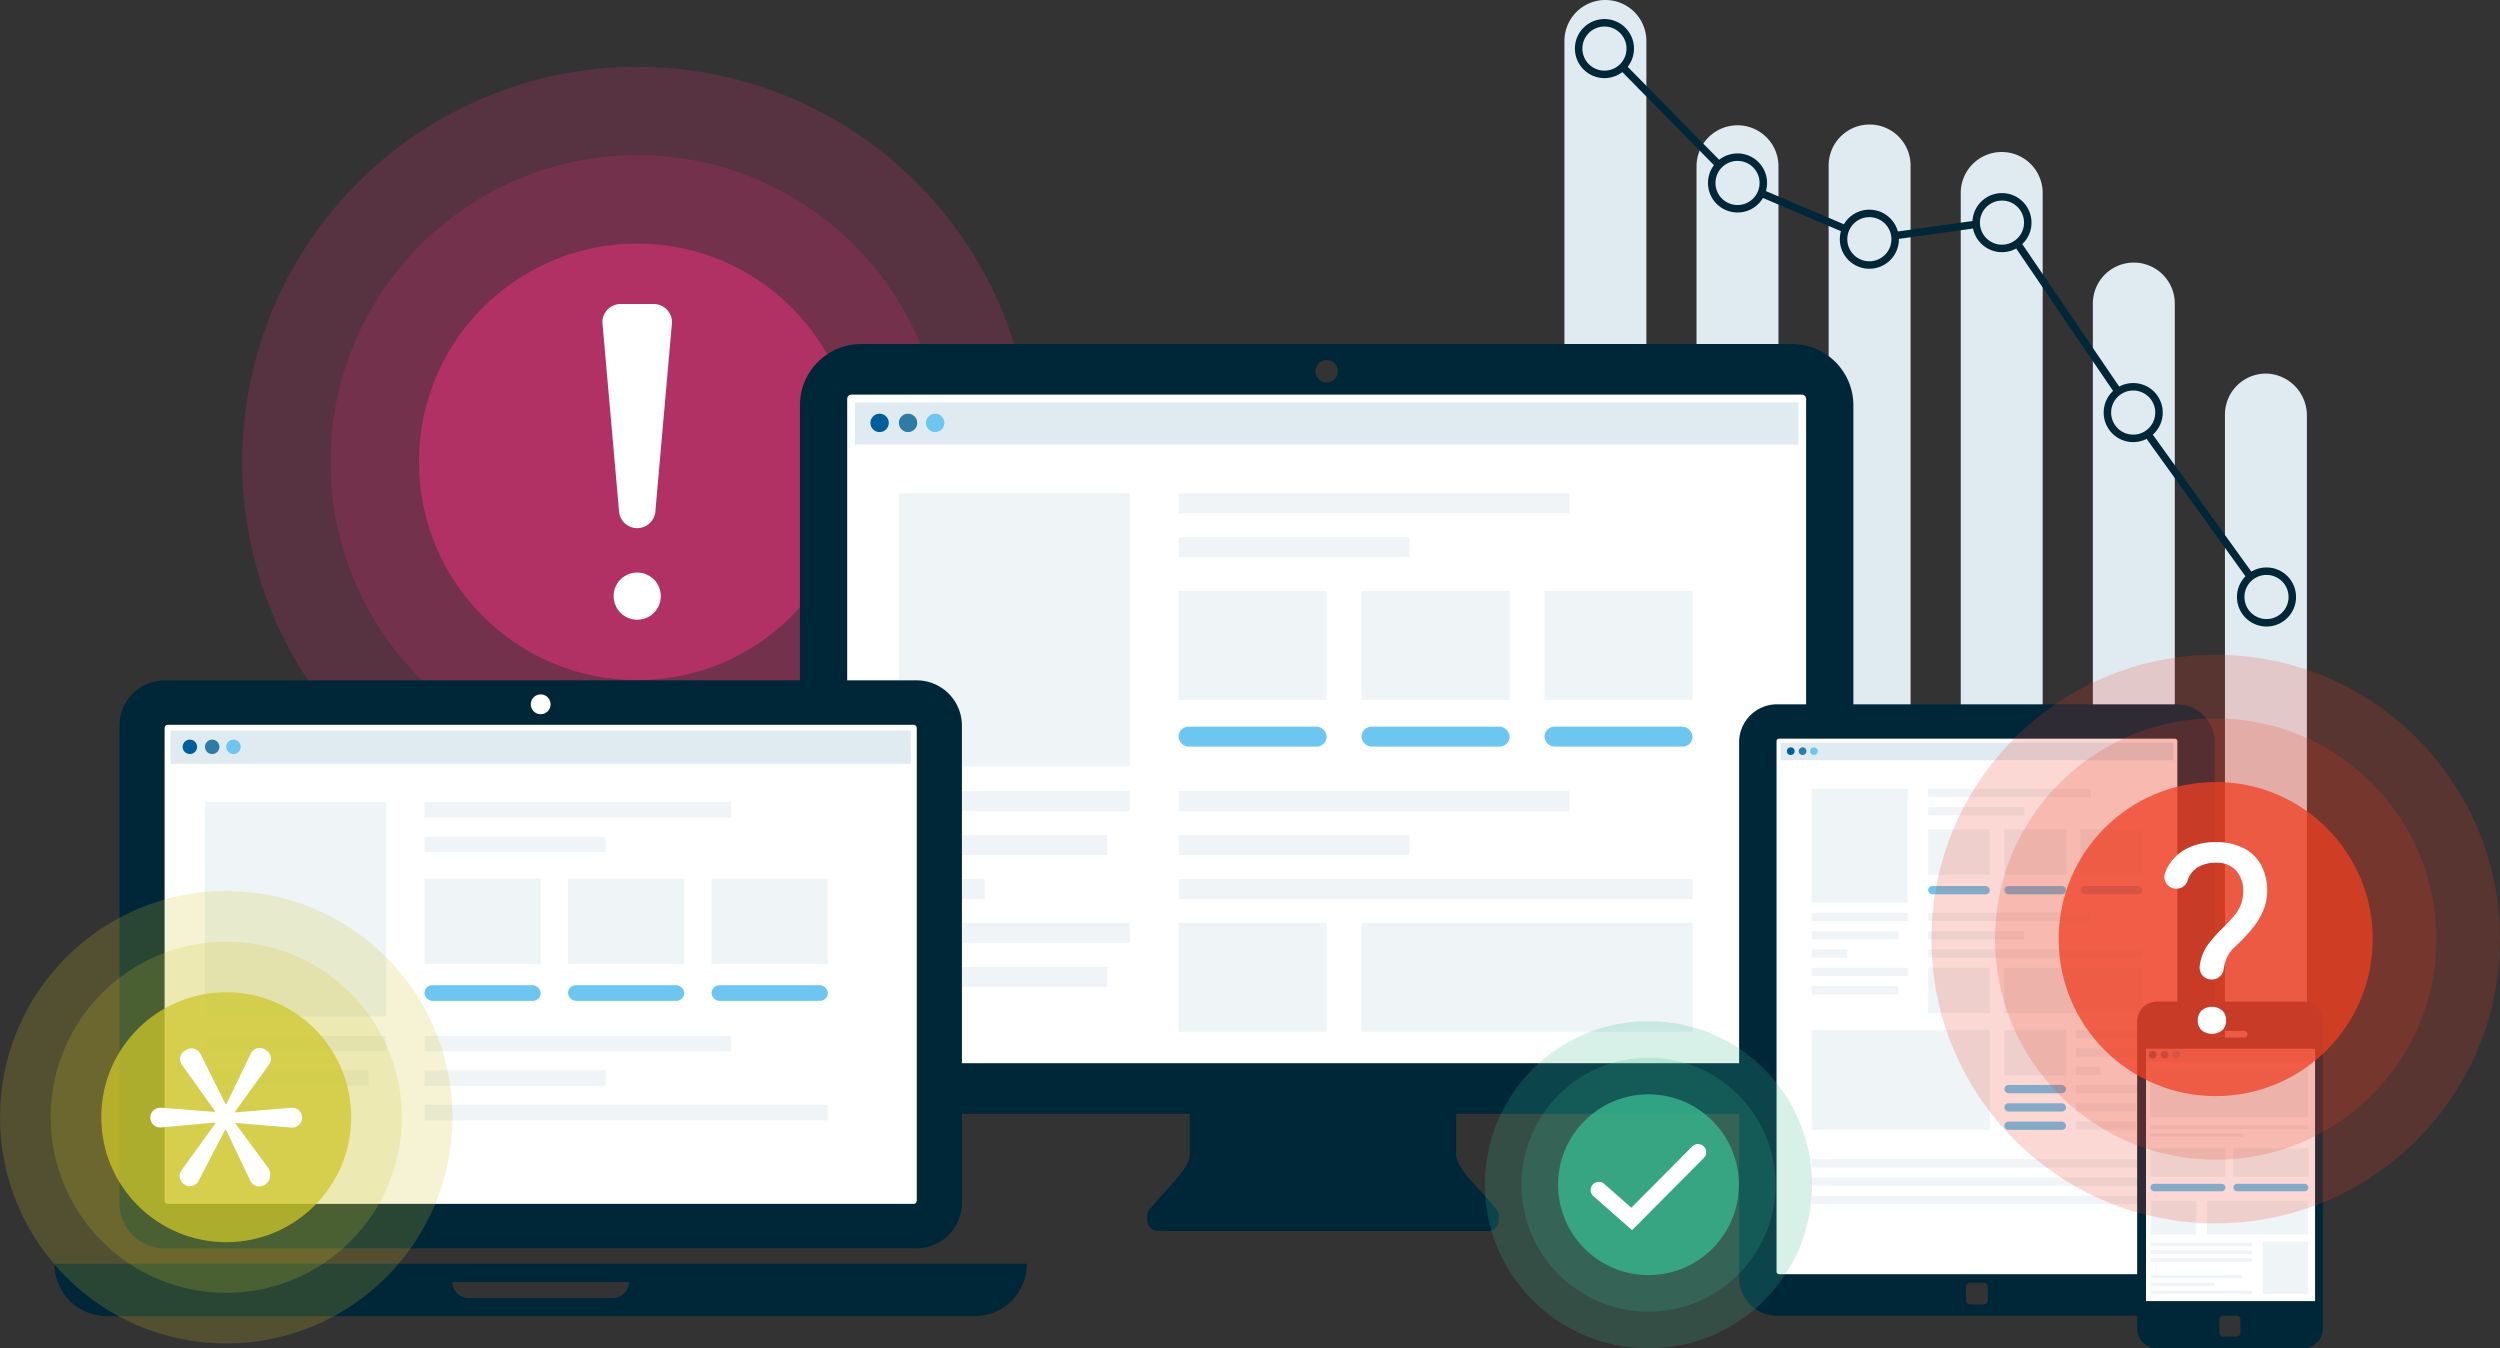 <?xml version="1.0" encoding="UTF-8"?> <svg xmlns="http://www.w3.org/2000/svg" width="602" height="324.679" viewBox="0 0 602 324.679"><rect x="0" y="0" width="602" height="324.679" fill="#333333" stroke="none"/><g id="Group_747" data-name="Group 747" transform="translate(-2808.535 -787.074)"><circle id="Ellipse_89" data-name="Ellipse 89" cx="95.136" cy="95.136" r="95.136" transform="translate(2866.841 803.156)" fill="#e63179" opacity="0.2"></circle><circle id="Ellipse_90" data-name="Ellipse 90" cx="73.847" cy="73.847" r="73.847" transform="translate(2888.131 824.446)" fill="#e63179" opacity="0.2"></circle><circle id="Ellipse_91" data-name="Ellipse 91" cx="52.557" cy="52.557" r="52.557" transform="translate(2909.42 845.735)" fill="#e63179" opacity="0.55"></circle><g id="Group_637" data-name="Group 637" transform="translate(2953.602 860.282)"><g id="Group_635" data-name="Group 635"><path id="Path_610" data-name="Path 610" d="M2987.055,920.349l3.979-45.175a4.4,4.4,0,0,0-4.4-4.455h-7.958a4.4,4.4,0,0,0-4.4,4.455l3.979,45.175a4.4,4.4,0,0,0,4.4,4.339h0A4.4,4.4,0,0,0,2987.055,920.349Z" transform="translate(-2974.283 -870.719)" fill="#fff"></path></g><g id="Group_636" data-name="Group 636" transform="translate(2.694 64.659)"><circle id="Ellipse_92" data-name="Ellipse 92" cx="5.681" cy="5.681" r="5.681" fill="#fff"></circle></g></g><g id="Group_639" data-name="Group 639" transform="translate(3185.249 787.074)"><path id="Path_611" data-name="Path 611" d="M3238.955,1039V796.94a9.865,9.865,0,1,1,19.731,0V1039" transform="translate(-3238.955 -787.074)" fill="#e0ebf1"></path><path id="Path_612" data-name="Path 612" d="M3331.378,1043.279V831.2a9.865,9.865,0,1,0-19.73,0v212.251" transform="translate(-3248.025 -791.349)" fill="#e0ebf1"></path><path id="Path_613" data-name="Path 613" d="M3367.725,1044.381V838.648a9.866,9.866,0,0,0-19.731,0v205.733" transform="translate(-3252.56 -792.278)" fill="#e0ebf1"></path><path id="Path_614" data-name="Path 614" d="M3404.071,1048.191V869.185a9.865,9.865,0,0,0-19.731,0v178.834" transform="translate(-3257.095 -796.089)" fill="#e0ebf1"></path><path id="Path_615" data-name="Path 615" d="M3440.417,1052V900.06a10.09,10.09,0,0,0-9.209-10.182,9.866,9.866,0,0,0-10.522,9.845V1052" transform="translate(-3261.631 -799.899)" fill="#e0ebf1"></path><path id="Path_616" data-name="Path 616" d="M3295.032,1043.478V831.411a9.865,9.865,0,0,0-19.731,0v211.894" transform="translate(-3243.49 -791.375)" fill="#e0ebf1"></path><g id="Group_638" data-name="Group 638" transform="translate(3.422 5.484)"><circle id="Ellipse_93" data-name="Ellipse 93" cx="6.215" cy="6.215" r="6.215" transform="translate(159.423 132.056)" fill="none" stroke="#002738" stroke-linecap="round" stroke-linejoin="round" stroke-width="1.804"></circle><circle id="Ellipse_94" data-name="Ellipse 94" cx="6.215" cy="6.215" r="6.215" transform="translate(127.323 87.649)" fill="none" stroke="#002738" stroke-linecap="round" stroke-linejoin="round" stroke-width="1.804"></circle><circle id="Ellipse_95" data-name="Ellipse 95" cx="6.215" cy="6.215" r="6.215" transform="translate(32.045 32.358)" fill="none" stroke="#002738" stroke-linecap="round" stroke-linejoin="round" stroke-width="1.804"></circle><circle id="Ellipse_96" data-name="Ellipse 96" cx="6.215" cy="6.215" r="6.215" fill="none" stroke="#002738" stroke-linecap="round" stroke-linejoin="round" stroke-width="1.804"></circle><circle id="Ellipse_97" data-name="Ellipse 97" cx="6.215" cy="6.215" r="6.215" transform="translate(95.723 41.912)" fill="none" stroke="#002738" stroke-linecap="round" stroke-linejoin="round" stroke-width="1.804"></circle><circle id="Ellipse_98" data-name="Ellipse 98" cx="6.215" cy="6.215" r="6.215" transform="translate(63.79 45.904)" fill="none" stroke="#002738" stroke-linecap="round" stroke-linejoin="round" stroke-width="1.804"></circle><line id="Line_247" data-name="Line 247" x1="23.282" y1="23.648" transform="translate(10.53 10.598)" fill="none" stroke="#002738" stroke-miterlimit="10" stroke-width="1.804"></line><line id="Line_248" data-name="Line 248" x1="20.558" y1="8.755" transform="translate(43.899 41.001)" fill="none" stroke="#002738" stroke-miterlimit="10" stroke-width="1.804"></line><line id="Line_249" data-name="Line 249" x1="19.632" y2="2.748" transform="translate(76.125 48.515)" fill="none" stroke="#002738" stroke-miterlimit="10" stroke-width="1.804"></line><line id="Line_250" data-name="Line 250" x1="24.256" y1="35.657" transform="translate(105.627 53.135)" fill="none" stroke="#002738" stroke-miterlimit="10" stroke-width="1.804"></line><line id="Line_251" data-name="Line 251" x1="24.724" y1="34.362" transform="translate(137.006 98.99)" fill="none" stroke="#002738" stroke-miterlimit="10" stroke-width="1.804"></line></g></g><g id="Group_640" data-name="Group 640" transform="translate(3001.159 869.91)"><path id="Path_617" data-name="Path 617" d="M3282.29,896.523v155.753a14.8,14.8,0,0,1-14.767,14.816h-80.929c.017.179.061.354.061.544v9.375c0,3.488,7.1,9.522,9.19,12.607a2.567,2.567,0,0,1,1.061,2.045v.975a2.663,2.663,0,0,1-2.671,2.66h-79.324a2.659,2.659,0,0,1-2.666-2.66v-.975a2.6,2.6,0,0,1,1.039-2.034c2.1-3.085,9.2-9.13,9.2-12.618v-9.375a4.354,4.354,0,0,1,.06-.544h-79.188a14.79,14.79,0,0,1-14.734-14.816V896.523a14.746,14.746,0,0,1,14.734-14.8h224.167A14.76,14.76,0,0,1,3282.29,896.523Zm-124.141-8.238a2.693,2.693,0,1,0-2.688,2.683A2.7,2.7,0,0,0,3158.149,888.286Z" transform="translate(-3028.621 -881.719)" fill="#002738"></path><rect id="Rectangle_825" data-name="Rectangle 825" width="228.847" height="158.941" transform="translate(12.411 13.216)" fill="#fff"></rect></g><g id="Group_645" data-name="Group 645" transform="translate(3013.57 883.126)"><rect id="Rectangle_826" data-name="Rectangle 826" width="228.847" height="158.941" fill="#fff" stroke="#fff" stroke-linejoin="round" stroke-width="2.061"></rect><rect id="Rectangle_827" data-name="Rectangle 827" width="35.662" height="4.798" rx="2.399" transform="translate(78.762 78.936)" fill="#6cc6f0"></rect><rect id="Rectangle_828" data-name="Rectangle 828" width="35.662" height="4.798" rx="2.399" transform="translate(122.815 78.936)" fill="#6cc6f0"></rect><rect id="Rectangle_829" data-name="Rectangle 829" width="35.662" height="4.798" rx="2.399" transform="translate(166.869 78.936)" fill="#6cc6f0"></rect><g id="Group_641" data-name="Group 641" transform="translate(11.408 94.452)" opacity="0.25"><rect id="Rectangle_830" data-name="Rectangle 830" width="55.599" height="4.798" fill="#c3d4dd"></rect><rect id="Rectangle_831" data-name="Rectangle 831" width="50.195" height="4.798" transform="translate(0 10.588)" fill="#c3d4dd"></rect><rect id="Rectangle_832" data-name="Rectangle 832" width="55.599" height="4.798" transform="translate(0 31.715)" fill="#c3d4dd"></rect><rect id="Rectangle_833" data-name="Rectangle 833" width="50.195" height="4.798" transform="translate(0 42.303)" fill="#c3d4dd"></rect><rect id="Rectangle_834" data-name="Rectangle 834" width="20.679" height="4.798" transform="translate(0 21.176)" fill="#c3d4dd"></rect></g><g id="Group_642" data-name="Group 642" transform="translate(78.762 22.727)" opacity="0.25"><rect id="Rectangle_835" data-name="Rectangle 835" width="94.145" height="4.798" fill="#c3d4dd"></rect><rect id="Rectangle_836" data-name="Rectangle 836" width="55.599" height="4.798" transform="translate(0 10.588)" fill="#c3d4dd"></rect></g><g id="Group_643" data-name="Group 643" transform="translate(78.762 94.452)" opacity="0.25"><rect id="Rectangle_837" data-name="Rectangle 837" width="94.145" height="4.798" fill="#c3d4dd"></rect><rect id="Rectangle_838" data-name="Rectangle 838" width="55.599" height="4.798" transform="translate(0 10.588)" fill="#c3d4dd"></rect><rect id="Rectangle_839" data-name="Rectangle 839" width="123.769" height="4.798" transform="translate(0 21.176)" fill="#c3d4dd"></rect></g><rect id="Rectangle_840" data-name="Rectangle 840" width="227.198" height="10.183" transform="translate(0.835 0.834)" fill="#e0ebf1"></rect><g id="Group_644" data-name="Group 644" transform="translate(4.554 3.564)"><circle id="Ellipse_99" data-name="Ellipse 99" cx="2.217" cy="2.217" r="2.217" fill="#005e9a"></circle><circle id="Ellipse_100" data-name="Ellipse 100" cx="2.217" cy="2.217" r="2.217" transform="translate(6.853)" fill="#2e7ca5"></circle><circle id="Ellipse_101" data-name="Ellipse 101" cx="2.217" cy="2.217" r="2.217" transform="translate(13.377)" fill="#6cc6f0"></circle></g><rect id="Rectangle_841" data-name="Rectangle 841" width="55.599" height="65.776" transform="translate(11.408 22.727)" fill="#c3d4dd" opacity="0.25"></rect><rect id="Rectangle_842" data-name="Rectangle 842" width="35.662" height="26.222" transform="translate(78.762 46.243)" fill="#c3d4dd" opacity="0.25"></rect><rect id="Rectangle_843" data-name="Rectangle 843" width="35.662" height="26.222" transform="translate(122.815 46.243)" fill="#c3d4dd" opacity="0.25"></rect><rect id="Rectangle_844" data-name="Rectangle 844" width="35.662" height="26.222" transform="translate(78.762 126.167)" fill="#c3d4dd" opacity="0.25"></rect><rect id="Rectangle_845" data-name="Rectangle 845" width="79.715" height="26.222" transform="translate(122.815 126.167)" fill="#c3d4dd" opacity="0.25"></rect><rect id="Rectangle_846" data-name="Rectangle 846" width="35.662" height="26.222" transform="translate(166.869 46.243)" fill="#c3d4dd" opacity="0.25"></rect></g><g id="Group_646" data-name="Group 646" transform="translate(3227.314 956.671)"><path id="Path_618" data-name="Path 618" d="M3392.405,980.85h-96.232a9.129,9.129,0,0,0-9.156,9.1v129.008a9.134,9.134,0,0,0,9.156,9.122h96.232a9.121,9.121,0,0,0,9.151-9.122V989.947A9.116,9.116,0,0,0,3392.405,980.85Zm-45.5,143.485a1.028,1.028,0,0,1-1.029,1.027h-3.18a1.028,1.028,0,0,1-1.029-1.027v-3.179a1.027,1.027,0,0,1,1.029-1.028h3.18a1.027,1.027,0,0,1,1.029,1.028Z" transform="translate(-3287.017 -980.85)" fill="#002738"></path><rect id="Rectangle_847" data-name="Rectangle 847" width="95.317" height="127.756" transform="translate(9.606 8.877)" fill="#fff"></rect></g><g id="Group_653" data-name="Group 653" transform="translate(3236.925 965.548)"><rect id="Rectangle_848" data-name="Rectangle 848" width="95.317" height="127.756" fill="#fff" stroke="#fff" stroke-linejoin="round" stroke-width="1.193"></rect><rect id="Rectangle_849" data-name="Rectangle 849" width="14.853" height="1.998" rx="0.999" transform="translate(35.91 34.876)" fill="#6cc6f0"></rect><rect id="Rectangle_850" data-name="Rectangle 850" width="14.853" height="1.998" rx="0.999" transform="translate(54.259 34.876)" fill="#6cc6f0"></rect><rect id="Rectangle_851" data-name="Rectangle 851" width="14.853" height="1.998" rx="0.999" transform="translate(72.607 34.876)" fill="#6cc6f0"></rect><g id="Group_647" data-name="Group 647" transform="translate(7.856 41.339)" opacity="0.25"><rect id="Rectangle_852" data-name="Rectangle 852" width="23.158" height="1.998" fill="#c3d4dd"></rect><rect id="Rectangle_853" data-name="Rectangle 853" width="20.907" height="1.998" transform="translate(0 4.41)" fill="#c3d4dd"></rect><rect id="Rectangle_854" data-name="Rectangle 854" width="23.158" height="1.998" transform="translate(0 13.21)" fill="#c3d4dd"></rect><rect id="Rectangle_855" data-name="Rectangle 855" width="20.907" height="1.998" transform="translate(0 17.62)" fill="#c3d4dd"></rect><rect id="Rectangle_856" data-name="Rectangle 856" width="8.613" height="1.998" transform="translate(0 8.82)" fill="#c3d4dd"></rect></g><g id="Group_648" data-name="Group 648" transform="translate(71.493 69.572)" opacity="0.25"><rect id="Rectangle_857" data-name="Rectangle 857" width="15.968" height="1.998" fill="#c3d4dd"></rect><rect id="Rectangle_858" data-name="Rectangle 858" width="14.416" height="1.998" transform="translate(0 4.41)" fill="#c3d4dd"></rect><rect id="Rectangle_859" data-name="Rectangle 859" width="15.968" height="1.998" transform="translate(0 13.21)" fill="#c3d4dd"></rect><rect id="Rectangle_860" data-name="Rectangle 860" width="14.416" height="1.998" transform="translate(0 17.62)" fill="#c3d4dd"></rect><rect id="Rectangle_861" data-name="Rectangle 861" width="14.416" height="1.998" transform="translate(0 22.005)" fill="#c3d4dd"></rect><rect id="Rectangle_862" data-name="Rectangle 862" width="5.939" height="1.998" transform="translate(0 8.82)" fill="#c3d4dd"></rect></g><g id="Group_649" data-name="Group 649" transform="translate(35.91 11.464)" opacity="0.25"><rect id="Rectangle_863" data-name="Rectangle 863" width="39.212" height="1.998" fill="#c3d4dd"></rect><rect id="Rectangle_864" data-name="Rectangle 864" width="23.158" height="1.998" transform="translate(0 4.41)" fill="#c3d4dd"></rect></g><g id="Group_650" data-name="Group 650" transform="translate(35.91 41.339)" opacity="0.25"><rect id="Rectangle_865" data-name="Rectangle 865" width="39.212" height="1.998" fill="#c3d4dd"></rect><rect id="Rectangle_866" data-name="Rectangle 866" width="23.158" height="1.998" transform="translate(0 4.41)" fill="#c3d4dd"></rect><rect id="Rectangle_867" data-name="Rectangle 867" width="51.551" height="1.998" transform="translate(0 8.82)" fill="#c3d4dd"></rect></g><g id="Group_651" data-name="Group 651" transform="translate(7.856 100.671)" opacity="0.25"><rect id="Rectangle_868" data-name="Rectangle 868" width="79.605" height="1.998" fill="#c3d4dd"></rect><rect id="Rectangle_869" data-name="Rectangle 869" width="79.605" height="1.998" transform="translate(0 4.41)" fill="#c3d4dd"></rect><rect id="Rectangle_870" data-name="Rectangle 870" width="79.605" height="1.998" transform="translate(0 8.82)" fill="#c3d4dd"></rect></g><rect id="Rectangle_871" data-name="Rectangle 871" width="94.631" height="4.241" transform="translate(0.348 0.347)" fill="#e0ebf1"></rect><g id="Group_652" data-name="Group 652" transform="translate(1.897 1.484)"><circle id="Ellipse_102" data-name="Ellipse 102" cx="0.924" cy="0.924" r="0.924" fill="#005e9a"></circle><circle id="Ellipse_103" data-name="Ellipse 103" cx="0.924" cy="0.924" r="0.924" transform="translate(2.855)" fill="#2e7ca5"></circle><circle id="Ellipse_104" data-name="Ellipse 104" cx="0.924" cy="0.924" r="0.924" transform="translate(5.572)" fill="#6cc6f0"></circle></g><rect id="Rectangle_872" data-name="Rectangle 872" width="23.158" height="27.397" transform="translate(7.856 11.464)" fill="#c3d4dd" opacity="0.25"></rect><rect id="Rectangle_873" data-name="Rectangle 873" width="42.907" height="24.028" transform="translate(7.856 69.572)" fill="#c3d4dd" opacity="0.25"></rect><rect id="Rectangle_874" data-name="Rectangle 874" width="14.853" height="10.922" transform="translate(35.91 21.259)" fill="#c3d4dd" opacity="0.25"></rect><rect id="Rectangle_875" data-name="Rectangle 875" width="14.853" height="1.998" rx="0.999" transform="translate(54.259 82.782)" fill="#6cc6f0"></rect><rect id="Rectangle_876" data-name="Rectangle 876" width="14.853" height="1.998" rx="0.999" transform="translate(54.259 87.192)" fill="#6cc6f0"></rect><rect id="Rectangle_877" data-name="Rectangle 877" width="14.853" height="1.998" rx="0.999" transform="translate(54.259 91.602)" fill="#6cc6f0"></rect><rect id="Rectangle_878" data-name="Rectangle 878" width="14.853" height="10.922" transform="translate(54.259 69.572)" fill="#c3d4dd" opacity="0.25"></rect><rect id="Rectangle_879" data-name="Rectangle 879" width="14.853" height="10.922" transform="translate(54.259 21.259)" fill="#c3d4dd" opacity="0.25"></rect><rect id="Rectangle_880" data-name="Rectangle 880" width="14.853" height="10.922" transform="translate(35.91 54.548)" fill="#c3d4dd" opacity="0.25"></rect><rect id="Rectangle_881" data-name="Rectangle 881" width="33.202" height="10.922" transform="translate(54.259 54.548)" fill="#c3d4dd" opacity="0.25"></rect><rect id="Rectangle_882" data-name="Rectangle 882" width="14.853" height="10.922" transform="translate(72.607 21.259)" fill="#c3d4dd" opacity="0.25"></rect></g><g id="Group_654" data-name="Group 654" transform="translate(3323.16 1028.251)"><path id="Path_619" data-name="Path 619" d="M3436.459,1062.634h-35.151a4.783,4.783,0,0,0-4.781,4.785v73.936a4.782,4.782,0,0,0,4.781,4.781h35.151a4.787,4.787,0,0,0,4.788-4.781v-73.936A4.788,4.788,0,0,0,3436.459,1062.634Zm-15.06,79.7a1,1,0,0,1-1,1h-3.077a1,1,0,0,1-1-1v-3.074a1,1,0,0,1,1-1h3.077a1,1,0,0,1,1,1Zm.887-71.044h-6.806a.8.8,0,1,1,0-1.6h6.806a.8.8,0,1,1,0,1.6Z" transform="translate(-3396.527 -1062.634)" fill="#002738"></path><rect id="Rectangle_883" data-name="Rectangle 883" width="40.707" height="60.744" transform="translate(2.136 11.383)" fill="#fff"></rect></g><g id="Group_659" data-name="Group 659" transform="translate(3325.295 1039.634)"><g id="Group_655" data-name="Group 655" transform="translate(1.057 18.468)" opacity="0.25"><rect id="Rectangle_884" data-name="Rectangle 884" width="37.941" height="0.854" fill="#c3d4dd"></rect><rect id="Rectangle_885" data-name="Rectangle 885" width="22.407" height="0.854" transform="translate(0 1.886)" fill="#c3d4dd"></rect></g><g id="Group_656" data-name="Group 656" transform="translate(1.241 46.664)" opacity="0.25"><rect id="Rectangle_886" data-name="Rectangle 886" width="24.337" height="0.854" fill="#c3d4dd"></rect><rect id="Rectangle_887" data-name="Rectangle 887" width="24.337" height="0.854" transform="translate(0 1.885)" fill="#c3d4dd"></rect><rect id="Rectangle_888" data-name="Rectangle 888" width="24.337" height="0.854" transform="translate(0 3.771)" fill="#c3d4dd"></rect></g><g id="Group_657" data-name="Group 657" transform="translate(1.241 54.426)" opacity="0.25"><rect id="Rectangle_889" data-name="Rectangle 889" width="21.799" height="0.854" fill="#c3d4dd"></rect><rect id="Rectangle_890" data-name="Rectangle 890" width="15.275" height="0.854" transform="translate(0 1.885)" fill="#c3d4dd"></rect><rect id="Rectangle_891" data-name="Rectangle 891" width="24.337" height="0.854" transform="translate(0 3.771)" fill="#c3d4dd"></rect></g><rect id="Rectangle_892" data-name="Rectangle 892" width="40.459" height="3.003" fill="#e0ebf1"></rect><g id="Group_658" data-name="Group 658" transform="translate(0.662 0.486)"><circle id="Ellipse_105" data-name="Ellipse 105" cx="0.934" cy="0.934" r="0.934" fill="#005e9a"></circle><circle id="Ellipse_106" data-name="Ellipse 106" cx="0.934" cy="0.934" r="0.934" transform="translate(2.888)" fill="#2e7ca5"></circle><circle id="Ellipse_107" data-name="Ellipse 107" cx="0.934" cy="0.934" r="0.934" transform="translate(5.636)" fill="#6cc6f0"></circle></g><rect id="Rectangle_893" data-name="Rectangle 893" width="37.941" height="11.713" transform="translate(1.057 4.753)" fill="#c3d4dd" opacity="0.25"></rect><rect id="Rectangle_894" data-name="Rectangle 894" width="18.087" height="6.859" transform="translate(21.021 23.952)" fill="#c3d4dd" opacity="0.25"></rect><rect id="Rectangle_895" data-name="Rectangle 895" width="18.087" height="6.859" transform="translate(1.057 23.952)" fill="#c3d4dd" opacity="0.25"></rect><rect id="Rectangle_896" data-name="Rectangle 896" width="10.879" height="7.999" transform="translate(1.241 36.681)" fill="#c3d4dd" opacity="0.25"></rect><rect id="Rectangle_897" data-name="Rectangle 897" width="10.879" height="12.616" transform="translate(28.119 46.435)" fill="#c3d4dd" opacity="0.25"></rect><rect id="Rectangle_898" data-name="Rectangle 898" width="24.319" height="7.999" transform="translate(14.68 36.681)" fill="#c3d4dd" opacity="0.25"></rect><rect id="Rectangle_899" data-name="Rectangle 899" width="18.087" height="1.8" rx="0.9" transform="translate(1.057 32.504)" fill="#6cc6f0"></rect><rect id="Rectangle_900" data-name="Rectangle 900" width="18.087" height="1.8" rx="0.9" transform="translate(21.021 32.504)" fill="#6cc6f0"></rect></g><g id="Group_663" data-name="Group 663" transform="translate(3273.62 944.741)"><g id="Group_660" data-name="Group 660"><circle id="Ellipse_108" data-name="Ellipse 108" cx="68.458" cy="68.458" r="68.458" fill="#ef3f23" opacity="0.2"></circle><circle id="Ellipse_109" data-name="Ellipse 109" cx="53.138" cy="53.138" r="53.138" transform="translate(15.319 15.32)" fill="#ef3f23" opacity="0.2"></circle><circle id="Ellipse_110" data-name="Ellipse 110" cx="37.819" cy="37.819" r="37.819" transform="translate(30.639 30.639)" fill="#ef3f23" opacity="0.75"></circle></g><g id="Group_662" data-name="Group 662" transform="translate(56.074 45.105)"><g id="Group_661" data-name="Group 661"><path id="Path_620" data-name="Path 620" d="M3412.829,1047.015a10.476,10.476,0,0,1,1.568-3.416,31.386,31.386,0,0,1,3.245-3.727l.963-.963q1.583-1.615,2.422-2.655a9.583,9.583,0,0,0,1.4-2.407,8.223,8.223,0,0,0,.559-3.137,7.244,7.244,0,0,0-1.724-5.139,6.4,6.4,0,0,0-4.922-1.848,8.7,8.7,0,0,0-3.478.683,5.806,5.806,0,0,0-2.547,2.1,5.3,5.3,0,0,0-.722,1.573,2.753,2.753,0,0,1-2.7,1.89h0a2.84,2.84,0,0,1-2.756-3.66,9.958,9.958,0,0,1,1.132-2.3,10.943,10.943,0,0,1,4.581-3.9,15.14,15.14,0,0,1,6.491-1.351,14.587,14.587,0,0,1,6.708,1.428,9.842,9.842,0,0,1,4.255,4.084,12.86,12.86,0,0,1,1.46,6.289,11.824,11.824,0,0,1-1.057,4.938,18.773,18.773,0,0,1-2.7,4.3A50.19,50.19,0,0,1,3421,1044a7.827,7.827,0,0,0-2.252,3.4,12.164,12.164,0,0,0-.462,1.983,2.868,2.868,0,0,1-2.816,2.472h-.1a2.88,2.88,0,0,1-2.841-3.277A13.715,13.715,0,0,1,3412.829,1047.015Zm5.155,12.329a3.258,3.258,0,0,1,.9,2.36,3.151,3.151,0,0,1-.9,2.329,3.963,3.963,0,0,1-5.031,0,3.152,3.152,0,0,1-.9-2.329,3.259,3.259,0,0,1,.9-2.36,3.86,3.86,0,0,1,5.031,0Z" transform="translate(-3403.992 -1018.754)" fill="#fff"></path></g></g></g><g id="Group_671" data-name="Group 671" transform="translate(2821.657 950.905)"><g id="Group_665" data-name="Group 665"><path id="Path_621" data-name="Path 621" d="M3057.684,1134.768a12.571,12.571,0,0,1-12.551,12.614H2836.107a12.583,12.583,0,0,1-12.579-12.614Zm-138.325,4.374a3.863,3.863,0,0,0,3.851,3.88h34.8a3.862,3.862,0,0,0,3.846-3.88Z" transform="translate(-2823.528 -994.289)" fill="#002738"></path><g id="Group_664" data-name="Group 664" transform="translate(15.651)"><path id="Path_622" data-name="Path 622" d="M2852.279,974.262h181.1a10.891,10.891,0,0,1,10.888,10.922V1100.1a10.911,10.911,0,0,1-10.888,10.926h-181.1a10.9,10.9,0,0,1-10.869-10.926V985.184A10.881,10.881,0,0,1,2852.279,974.262Zm92.942,5.769a2.384,2.384,0,1,0-2.384,2.374A2.389,2.389,0,0,0,2945.221,980.031Z" transform="translate(-2841.411 -974.262)" fill="#002738"></path><rect id="Rectangle_901" data-name="Rectangle 901" width="179.578" height="113.824" transform="translate(11.633 11.469)" fill="#fff"></rect></g></g><g id="Group_670" data-name="Group 670" transform="translate(27.284 11.469)"><rect id="Rectangle_902" data-name="Rectangle 902" width="179.578" height="113.824" fill="#fff" stroke="#fff" stroke-linejoin="round" stroke-width="1.545"></rect><rect id="Rectangle_903" data-name="Rectangle 903" width="27.984" height="3.765" rx="1.882" transform="translate(61.805 61.942)" fill="#6cc6f0"></rect><rect id="Rectangle_904" data-name="Rectangle 904" width="27.984" height="3.765" rx="1.882" transform="translate(96.374 61.942)" fill="#6cc6f0"></rect><rect id="Rectangle_905" data-name="Rectangle 905" width="27.984" height="3.765" rx="1.882" transform="translate(130.944 61.942)" fill="#6cc6f0"></rect><g id="Group_666" data-name="Group 666" transform="translate(8.952 74.117)" opacity="0.25"><rect id="Rectangle_906" data-name="Rectangle 906" width="43.629" height="3.765" fill="#c3d4dd"></rect><rect id="Rectangle_907" data-name="Rectangle 907" width="39.388" height="3.765" transform="translate(0 8.309)" fill="#c3d4dd"></rect><rect id="Rectangle_908" data-name="Rectangle 908" width="16.227" height="3.765" transform="translate(0 16.617)" fill="#c3d4dd"></rect></g><g id="Group_667" data-name="Group 667" transform="translate(61.805 17.834)" opacity="0.25"><rect id="Rectangle_909" data-name="Rectangle 909" width="73.876" height="3.765" fill="#c3d4dd"></rect><rect id="Rectangle_910" data-name="Rectangle 910" width="43.629" height="3.765" transform="translate(0 8.309)" fill="#c3d4dd"></rect></g><g id="Group_668" data-name="Group 668" transform="translate(61.805 74.117)" opacity="0.25"><rect id="Rectangle_911" data-name="Rectangle 911" width="73.876" height="3.765" fill="#c3d4dd"></rect><rect id="Rectangle_912" data-name="Rectangle 912" width="43.629" height="3.765" transform="translate(0 8.309)" fill="#c3d4dd"></rect><rect id="Rectangle_913" data-name="Rectangle 913" width="97.122" height="3.765" transform="translate(0 16.617)" fill="#c3d4dd"></rect></g><rect id="Rectangle_914" data-name="Rectangle 914" width="178.285" height="7.991" transform="translate(0.655 0.655)" fill="#e0ebf1"></rect><g id="Group_669" data-name="Group 669" transform="translate(3.574 2.796)"><circle id="Ellipse_111" data-name="Ellipse 111" cx="1.74" cy="1.74" r="1.74" fill="#005e9a"></circle><circle id="Ellipse_112" data-name="Ellipse 112" cx="1.74" cy="1.74" r="1.74" transform="translate(5.378)" fill="#2e7ca5"></circle><circle id="Ellipse_113" data-name="Ellipse 113" cx="1.74" cy="1.74" r="1.74" transform="translate(10.497)" fill="#6cc6f0"></circle></g><rect id="Rectangle_915" data-name="Rectangle 915" width="43.629" height="51.615" transform="translate(8.952 17.834)" fill="#c3d4dd" opacity="0.25"></rect><rect id="Rectangle_916" data-name="Rectangle 916" width="27.984" height="20.576" transform="translate(61.805 36.288)" fill="#c3d4dd" opacity="0.25"></rect><rect id="Rectangle_917" data-name="Rectangle 917" width="27.984" height="20.576" transform="translate(96.374 36.288)" fill="#c3d4dd" opacity="0.25"></rect><rect id="Rectangle_918" data-name="Rectangle 918" width="27.984" height="20.576" transform="translate(130.944 36.288)" fill="#c3d4dd" opacity="0.25"></rect></g><circle id="Ellipse_114" data-name="Ellipse 114" cx="2.379" cy="2.379" r="2.379" transform="translate(114.694 3.386)" fill="#fff"></circle></g><g id="Group_672" data-name="Group 672" transform="translate(2808.535 1001.623)"><circle id="Ellipse_115" data-name="Ellipse 115" cx="54.476" cy="54.476" r="54.476" fill="#cdc62b" opacity="0.2"></circle><circle id="Ellipse_116" data-name="Ellipse 116" cx="42.286" cy="42.286" r="42.286" transform="translate(12.191 12.191)" fill="#cdc62b" opacity="0.2"></circle><circle id="Ellipse_117" data-name="Ellipse 117" cx="30.095" cy="30.095" r="30.095" transform="translate(24.381 24.381)" fill="#cdc62b" opacity="0.75"></circle></g><g id="Group_673" data-name="Group 673" transform="translate(2844.738 1039.437)"><path id="Path_623" data-name="Path 623" d="M2877.733,1075.914a2.384,2.384,0,0,1,.755,3.468l-8.162,11.315v.221l13.541-1.113a2.385,2.385,0,0,1,2.58,2.376v.012a2.385,2.385,0,0,1-2.581,2.376l-13.429-1.112v.221l7.767,10.5a2.9,2.9,0,0,1-.905,4.25h0a2.385,2.385,0,0,1-3.325-1.049l-5.856-12.269h-.221l-6.371,12.282a2.384,2.384,0,0,1-3.473.862l-.077-.052a2.384,2.384,0,0,1-.573-3.36l8.176-11.277v-.221l-13.077,1.2a2.385,2.385,0,0,1-2.6-2.375h0a2.384,2.384,0,0,1,2.57-2.377l13,1.014v-.22l-7.953-11.1a2.384,2.384,0,0,1,.76-3.462l.369-.21a2.385,2.385,0,0,1,3.311,1.006l6.052,12.105h.22l5.85-12.163a2.384,2.384,0,0,1,3.327-1.04Z" transform="translate(-2849.899 -1075.415)" fill="#fff"></path></g><g id="Group_674" data-name="Group 674" transform="translate(3166.089 1032.954)"><circle id="Ellipse_118" data-name="Ellipse 118" cx="39.399" cy="39.399" r="39.399" fill="#3aba92" opacity="0.2"></circle><circle id="Ellipse_119" data-name="Ellipse 119" cx="30.582" cy="30.582" r="30.582" transform="translate(8.817 8.817)" fill="#3aba92" opacity="0.2"></circle><circle id="Ellipse_120" data-name="Ellipse 120" cx="21.766" cy="21.766" r="21.766" transform="translate(17.634 17.634)" fill="#3aba92" opacity="0.75"></circle></g><g id="Group_675" data-name="Group 675" transform="translate(3191.942 1062.903)"><path id="Path_624" data-name="Path 624" d="M3256.187,1122.128l-9.039-7.956a1.606,1.606,0,1,1,2.122-2.411l6.767,5.954,14.912-15.013a1.607,1.607,0,0,1,2.283,2.262Z" transform="translate(-3246.602 -1102.226)" fill="#fff" stroke="#fff" stroke-miterlimit="10" stroke-width="0.723"></path></g></g></svg> 